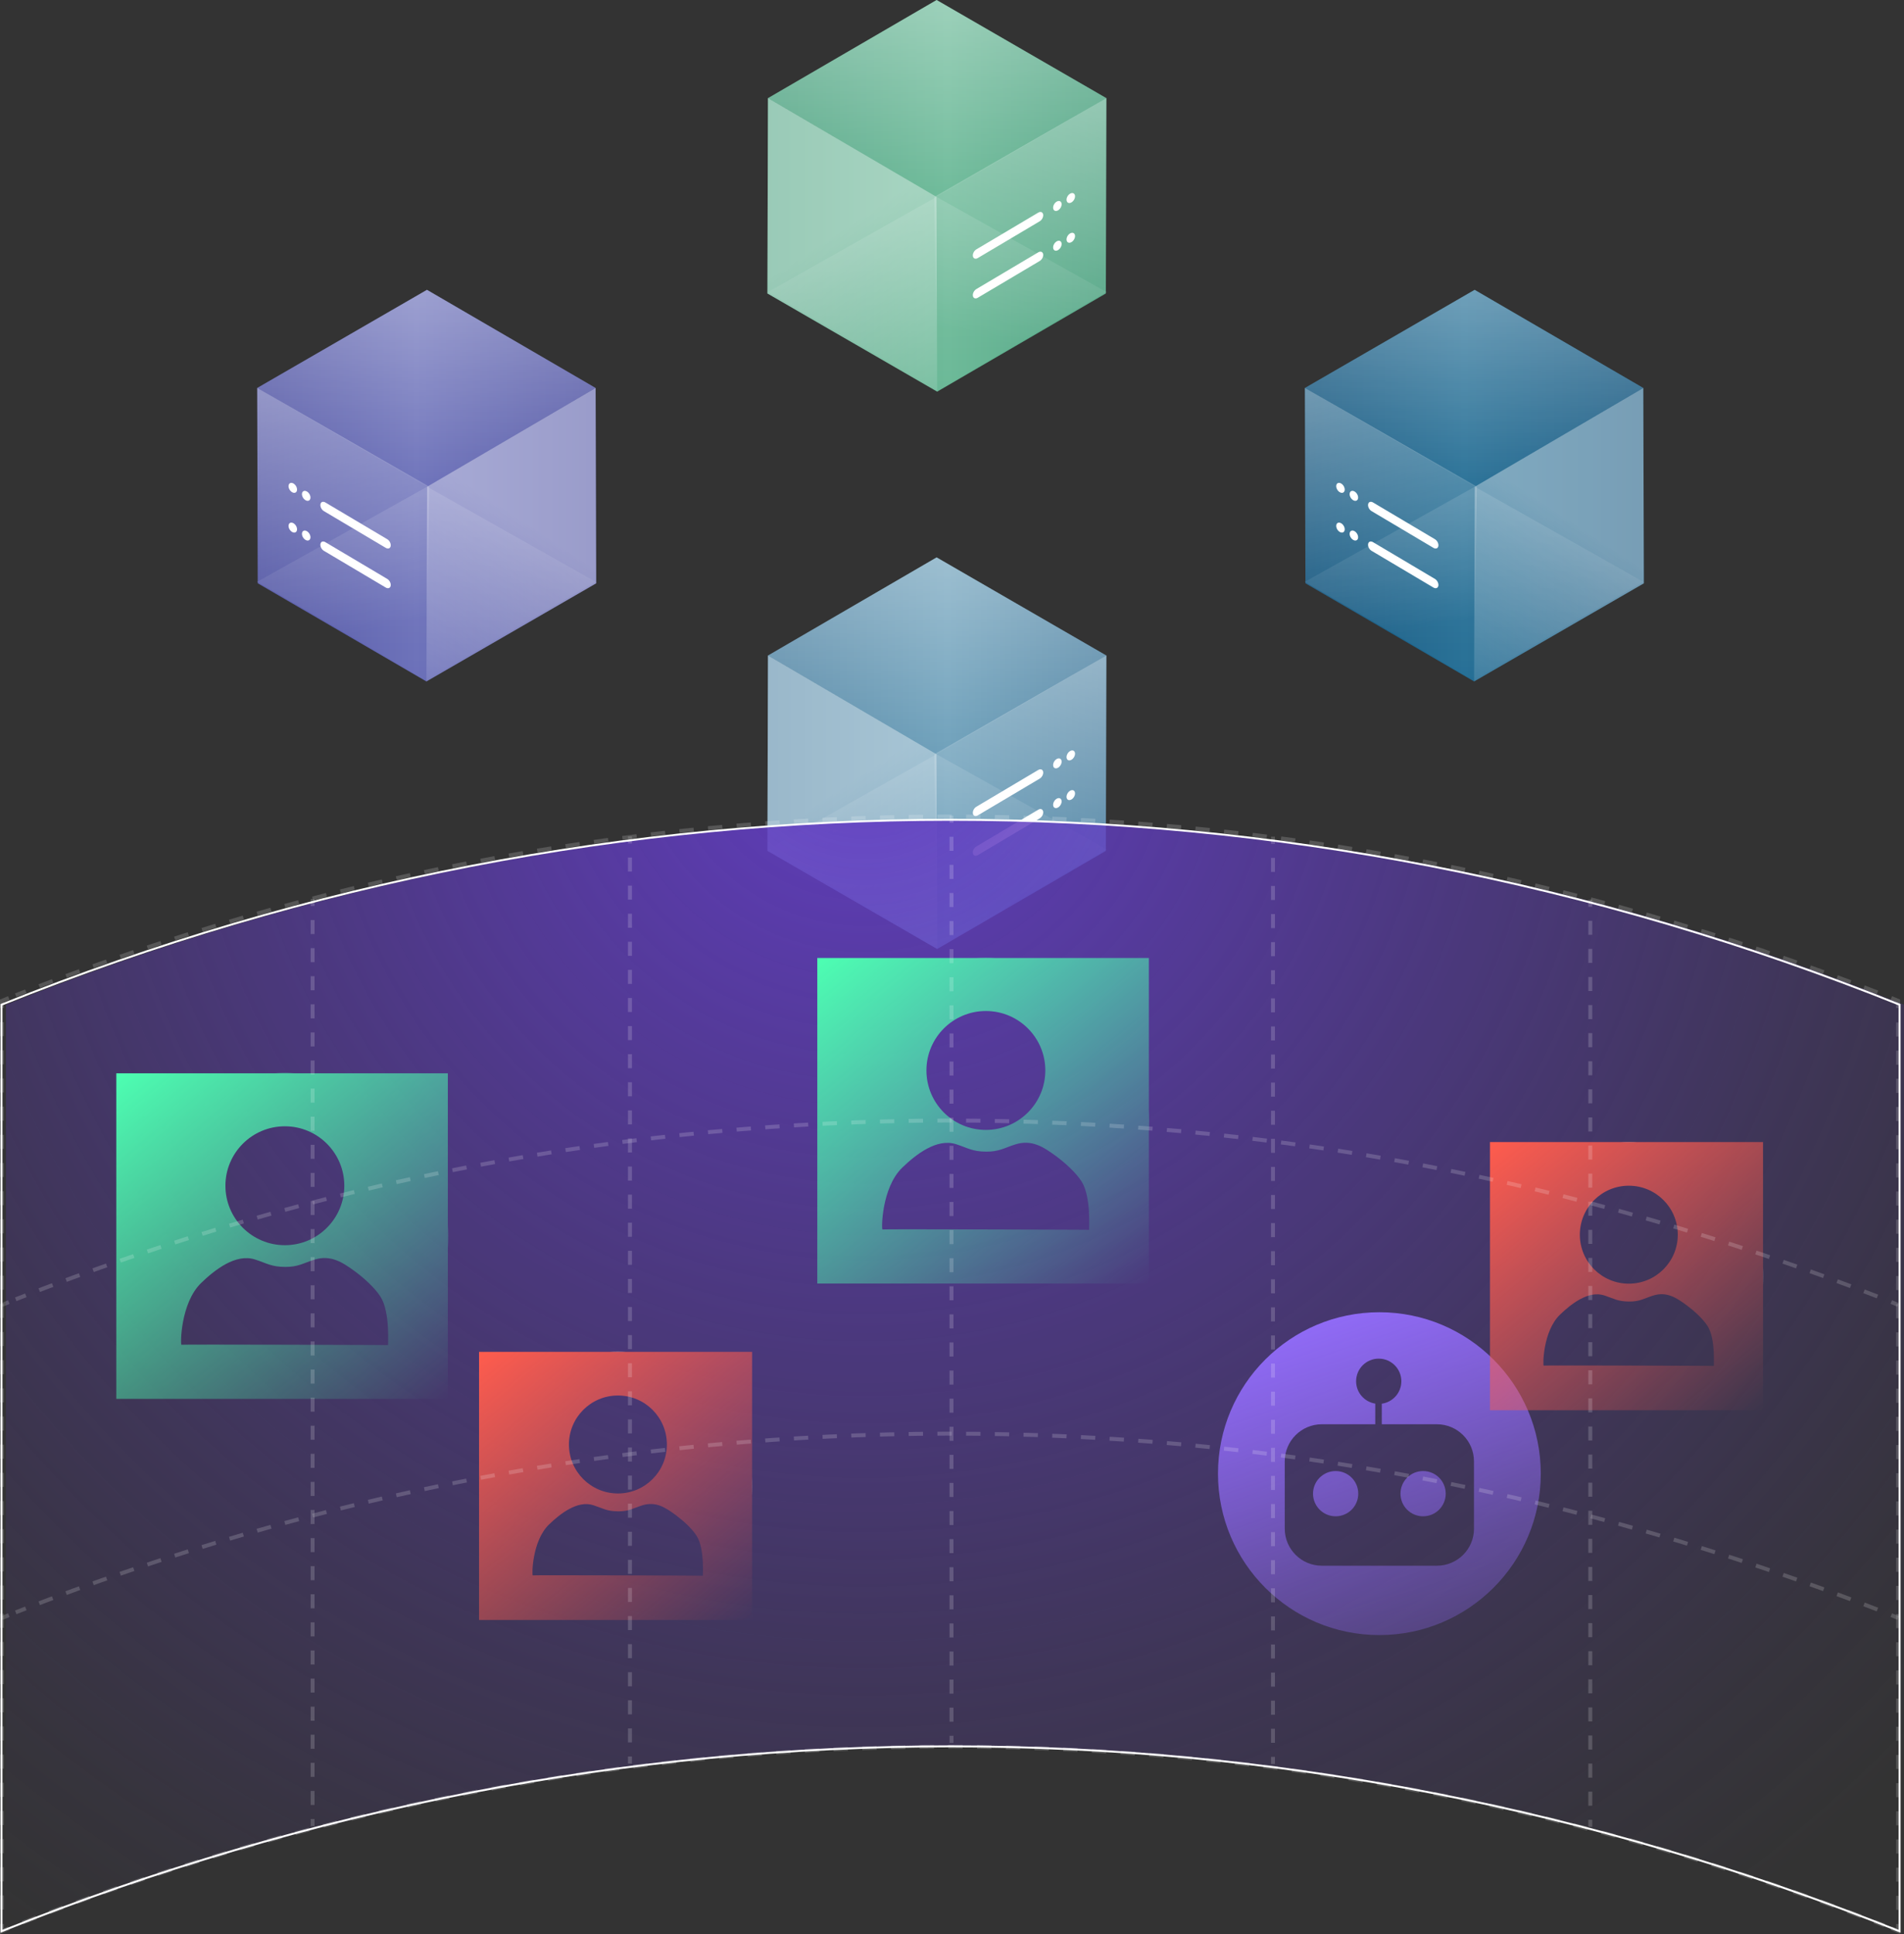 <?xml version="1.0" encoding="UTF-8"?>
<svg id="_Слой_2" data-name="Слой 2" xmlns="http://www.w3.org/2000/svg" xmlns:xlink="http://www.w3.org/1999/xlink" viewBox="0 0 483.98 491.55">
  <rect x="0" y="0" width="483.98" height="491.55" fill="#333333" stroke="none"/>
  <defs>
    <style>
      .cls-1 {
        fill: url(#_Безымянный_градиент_3);
      }

      .cls-2 {
        fill: url(#_Безымянный_градиент_2);
      }

      .cls-3 {
        fill: url(#_Безымянный_градиент_5);
      }

      .cls-4 {
        fill: url(#_Безымянный_градиент_9);
      }

      .cls-5 {
        fill: url(#_Безымянный_градиент_8);
      }

      .cls-6 {
        fill: url(#_Безымянный_градиент_7);
      }

      .cls-7 {
        stroke-dasharray: 3.65 3.65;
      }

      .cls-7, .cls-8, .cls-9, .cls-10, .cls-11 {
        fill: none;
        stroke: #fff;
        stroke-miterlimit: 10;
      }

      .cls-7, .cls-9, .cls-10, .cls-11 {
        stroke-width: 1px;
      }

      .cls-12 {
        fill: url(#_Безымянный_градиент_7-2);
      }

      .cls-13 {
        fill: url(#_Безымянный_градиент_5-3);
      }

      .cls-14 {
        fill: url(#_Безымянный_градиент_5-4);
      }

      .cls-15 {
        fill: url(#_Безымянный_градиент_5-2);
      }

      .cls-16 {
        fill: url(#_Безымянный_градиент_2-2);
      }

      .cls-17 {
        fill: url(#_Безымянный_градиент_2-9);
      }

      .cls-18 {
        fill: url(#_Безымянный_градиент_2-6);
      }

      .cls-19 {
        fill: url(#_Безымянный_градиент_2-8);
      }

      .cls-20 {
        fill: url(#_Безымянный_градиент_2-5);
      }

      .cls-21 {
        fill: url(#_Безымянный_градиент_2-3);
      }

      .cls-22 {
        fill: url(#_Безымянный_градиент_2-7);
      }

      .cls-23 {
        fill: url(#_Безымянный_градиент_2-4);
      }

      .cls-24 {
        fill: url(#_Безымянный_градиент_3-3);
      }

      .cls-25 {
        fill: url(#_Безымянный_градиент_3-2);
      }

      .cls-8 {
        stroke-width: .5px;
      }

      .cls-26 {
        fill: #fff;
      }

      .cls-27 {
        fill: url(#_Безымянный_градиент_2-15);
      }

      .cls-28 {
        fill: url(#_Безымянный_градиент_2-17);
      }

      .cls-29 {
        fill: url(#_Безымянный_градиент_2-16);
      }

      .cls-30 {
        fill: url(#_Безымянный_градиент_2-18);
      }

      .cls-31 {
        fill: url(#_Безымянный_градиент_2-14);
      }

      .cls-32 {
        fill: url(#_Безымянный_градиент_2-12);
      }

      .cls-33 {
        fill: url(#_Безымянный_градиент_2-13);
      }

      .cls-34 {
        fill: url(#_Безымянный_градиент_2-10);
      }

      .cls-35 {
        fill: url(#_Безымянный_градиент_2-11);
      }

      .cls-36 {
        opacity: .84;
      }

      .cls-37 {
        opacity: .68;
      }

      .cls-38 {
        opacity: .5;
      }

      .cls-39 {
        opacity: .19;
      }

      .cls-40 {
        opacity: .25;
      }

      .cls-10 {
        stroke-dasharray: 3.57 3.57;
      }

      .cls-41 {
        fill: url(#_Безымянный_градиент_11);
      }

      .cls-42 {
        fill: url(#_Безымянный_градиент_10);
      }

      .cls-43 {
        fill: url(#_Безымянный_градиент_12);
      }

      .cls-11 {
        stroke-dasharray: 3.58 3.58;
      }
    </style>
    <linearGradient id="_Безымянный_градиент_10" data-name="Безымянный градиент 10" x1="195.07" y1="191.42" x2="281.23" y2="191.42" gradientUnits="userSpaceOnUse">
      <stop offset="0" stop-color="#4f83a3"/>
      <stop offset=".53" stop-color="#699db8"/>
      <stop offset="1" stop-color="#4f83a3"/>
    </linearGradient>
    <linearGradient id="_Безымянный_градиент_2" data-name="Безымянный градиент 2" x1="214.1" y1="8196.21" x2="250.6" y2="8141.1" gradientTransform="translate(0 8396.47) scale(1 -1)" gradientUnits="userSpaceOnUse">
      <stop offset="0" stop-color="#fff"/>
      <stop offset="1" stop-color="#fff" stop-opacity="0"/>
    </linearGradient>
    <linearGradient id="_Безымянный_градиент_2-2" data-name="Безымянный градиент 2" x1="268.78" y1="8236.84" x2="254.1" y2="8168.19" xlink:href="#_Безымянный_градиент_2"/>
    <linearGradient id="_Безымянный_градиент_2-3" data-name="Безымянный градиент 2" x1="237.83" y1="8267.25" x2="238.57" y2="8197.42" xlink:href="#_Безымянный_градиент_2"/>
    <linearGradient id="_Безымянный_градиент_2-4" data-name="Безымянный градиент 2" x1="237.84" y1="8216.99" x2="238.56" y2="8148.44" xlink:href="#_Безымянный_градиент_2"/>
    <linearGradient id="_Безымянный_градиент_11" data-name="Безымянный градиент 11" x1="195.07" y1="49.77" x2="281.23" y2="49.77" gradientUnits="userSpaceOnUse">
      <stop offset="0" stop-color="#4fa382"/>
      <stop offset=".53" stop-color="#69b896"/>
      <stop offset="1" stop-color="#4fa382"/>
    </linearGradient>
    <linearGradient id="_Безымянный_градиент_2-5" data-name="Безымянный градиент 2" x1="214.1" y1="8337.87" x2="250.6" y2="8282.75" xlink:href="#_Безымянный_градиент_2"/>
    <linearGradient id="_Безымянный_градиент_2-6" data-name="Безымянный градиент 2" x1="268.78" y1="8378.5" x2="254.1" y2="8309.85" xlink:href="#_Безымянный_градиент_2"/>
    <linearGradient id="_Безымянный_градиент_2-7" data-name="Безымянный градиент 2" x1="237.83" y1="8408.91" x2="238.57" y2="8339.07" xlink:href="#_Безымянный_градиент_2"/>
    <linearGradient id="_Безымянный_градиент_2-8" data-name="Безымянный градиент 2" x1="237.84" y1="8358.65" x2="238.56" y2="8290.09" xlink:href="#_Безымянный_градиент_2"/>
    <linearGradient id="_Безымянный_градиент_9" data-name="Безымянный градиент 9" x1="190.04" y1="123.43" x2="276.19" y2="123.43" gradientTransform="translate(341.57) rotate(-180) scale(1 -1)" gradientUnits="userSpaceOnUse">
      <stop offset="0" stop-color="#4f53a3"/>
      <stop offset=".53" stop-color="#696eb8"/>
      <stop offset="1" stop-color="#4f53a3"/>
    </linearGradient>
    <linearGradient id="_Безымянный_градиент_2-9" data-name="Безымянный градиент 2" x1="209.06" y1="8264.21" x2="245.57" y2="8209.09" gradientTransform="translate(341.57 8396.47) rotate(-180)" xlink:href="#_Безымянный_градиент_2"/>
    <linearGradient id="_Безымянный_градиент_2-10" data-name="Безымянный градиент 2" x1="263.74" y1="8304.84" x2="249.06" y2="8236.19" gradientTransform="translate(341.57 8396.47) rotate(-180)" xlink:href="#_Безымянный_градиент_2"/>
    <linearGradient id="_Безымянный_градиент_2-11" data-name="Безымянный градиент 2" x1="232.79" y1="8335.25" x2="233.53" y2="8265.41" gradientTransform="translate(341.57 8396.47) rotate(-180)" xlink:href="#_Безымянный_градиент_2"/>
    <linearGradient id="_Безымянный_градиент_2-12" data-name="Безымянный градиент 2" x1="232.8" y1="8284.99" x2="233.53" y2="8216.43" gradientTransform="translate(341.57 8396.47) rotate(-180)" xlink:href="#_Безымянный_градиент_2"/>
    <linearGradient id="_Безымянный_градиент_12" data-name="Безымянный градиент 12" x1="-76.28" y1="123.43" x2="9.88" y2="123.43" gradientTransform="translate(341.57) rotate(-180) scale(1 -1)" gradientUnits="userSpaceOnUse">
      <stop offset="0" stop-color="#14567f"/>
      <stop offset=".53" stop-color="#236d94"/>
      <stop offset="1" stop-color="#14567f"/>
    </linearGradient>
    <linearGradient id="_Безымянный_градиент_2-13" data-name="Безымянный градиент 2" x1="-57.25" y1="8264.21" x2="-20.75" y2="8209.09" gradientTransform="translate(341.57 8396.47) rotate(-180)" xlink:href="#_Безымянный_градиент_2"/>
    <linearGradient id="_Безымянный_градиент_2-14" data-name="Безымянный градиент 2" x1="-2.57" y1="8304.84" x2="-17.25" y2="8236.19" gradientTransform="translate(341.57 8396.47) rotate(-180)" xlink:href="#_Безымянный_градиент_2"/>
    <linearGradient id="_Безымянный_градиент_2-15" data-name="Безымянный градиент 2" x1="-33.52" y1="8335.25" x2="-32.78" y2="8265.41" gradientTransform="translate(341.57 8396.47) rotate(-180)" xlink:href="#_Безымянный_градиент_2"/>
    <linearGradient id="_Безымянный_градиент_2-16" data-name="Безымянный градиент 2" x1="-33.51" y1="8284.99" x2="-32.79" y2="8216.43" gradientTransform="translate(341.57 8396.47) rotate(-180)" xlink:href="#_Безымянный_градиент_2"/>
    <radialGradient id="_Безымянный_градиент_8" data-name="Безымянный градиент 8" cx="219.77" cy="182.59" fx="219.77" fy="182.59" r="390.57" gradientUnits="userSpaceOnUse">
      <stop offset="0" stop-color="#613dc1"/>
      <stop offset=".01" stop-color="#613dc1" stop-opacity=".98"/>
      <stop offset=".36" stop-color="#613dc1" stop-opacity=".57"/>
      <stop offset=".64" stop-color="#613dc1" stop-opacity=".26"/>
      <stop offset=".85" stop-color="#613dc1" stop-opacity=".07"/>
      <stop offset=".96" stop-color="#613dc1" stop-opacity="0"/>
    </radialGradient>
    <linearGradient id="_Безымянный_градиент_3" data-name="Безымянный градиент 3" x1="323.46" y1="331.71" x2="369.57" y2="469.38" gradientUnits="userSpaceOnUse">
      <stop offset="0" stop-color="#956eff"/>
      <stop offset=".21" stop-color="#956eff" stop-opacity=".75"/>
      <stop offset=".48" stop-color="#956eff" stop-opacity=".43"/>
      <stop offset=".71" stop-color="#956eff" stop-opacity=".2"/>
      <stop offset=".87" stop-color="#956eff" stop-opacity=".05"/>
      <stop offset=".96" stop-color="#956eff" stop-opacity="0"/>
    </linearGradient>
    <linearGradient id="_Безымянный_градиент_3-2" data-name="Безымянный градиент 3" x1="343.45" y1="325.02" x2="389.56" y2="462.68" xlink:href="#_Безымянный_градиент_3"/>
    <linearGradient id="_Безымянный_градиент_3-3" data-name="Безымянный градиент 3" x1="334.99" y1="327.85" x2="381.11" y2="465.51" xlink:href="#_Безымянный_градиент_3"/>
    <linearGradient id="_Безымянный_градиент_5" data-name="Безымянный градиент 5" x1="28.33" y1="214.88" x2="134.63" y2="344.08" gradientUnits="userSpaceOnUse">
      <stop offset="0" stop-color="#4dffb2"/>
      <stop offset="1" stop-color="#4dffb2" stop-opacity="0"/>
    </linearGradient>
    <linearGradient id="_Безымянный_градиент_5-2" data-name="Безымянный градиент 5" x1="34.39" y1="268.81" x2="109" y2="359.5" xlink:href="#_Безымянный_градиент_5"/>
    <linearGradient id="_Безымянный_градиент_5-3" data-name="Безымянный градиент 5" x1="206.53" y1="185.58" x2="312.82" y2="314.78" xlink:href="#_Безымянный_градиент_5"/>
    <linearGradient id="_Безымянный_градиент_5-4" data-name="Безымянный градиент 5" x1="212.58" y1="239.51" x2="287.2" y2="330.2" xlink:href="#_Безымянный_градиент_5"/>
    <linearGradient id="_Безымянный_градиент_2-17" data-name="Безымянный градиент 2" x1="120.77" y1="295.88" x2="208.32" y2="402.29" gradientTransform="matrix(1,0,0,1,0,0)" xlink:href="#_Безымянный_градиент_2"/>
    <linearGradient id="_Безымянный_градиент_7" data-name="Безымянный градиент 7" x1="125.76" y1="340.3" x2="187.21" y2="414.99" gradientUnits="userSpaceOnUse">
      <stop offset="0" stop-color="#ff5c4d"/>
      <stop offset="1" stop-color="#ff5c4d" stop-opacity="0"/>
    </linearGradient>
    <linearGradient id="_Безымянный_градиент_2-18" data-name="Безымянный градиент 2" x1="377.73" y1="242.57" x2="465.28" y2="348.98" gradientTransform="matrix(1,0,0,1,0,0)" xlink:href="#_Безымянный_градиент_2"/>
    <linearGradient id="_Безымянный_градиент_7-2" data-name="Безымянный градиент 7" x1="382.72" y1="286.98" x2="444.17" y2="361.68" xlink:href="#_Безымянный_градиент_7"/>
  </defs>
  <g id="_Слой_1-2" data-name="Слой 1">
    <g>
      <g>
        <polygon class="cls-42" points="280.91 166.78 281.23 166.6 238.08 141.66 195.22 166.6 237.78 191.53 237.78 191.53 195.21 166.6 195.07 216.25 238.22 241.19 238.22 240.72 238.22 240.72 238.23 241.19 281.09 216.25 281.09 215.93 281.23 215.85 281.1 215.78 281.23 166.6 280.91 166.78"/>
        <g>
          <g class="cls-36">
            <g class="cls-38">
              <path class="cls-2" d="M238.04,191.69l.18,49.5-43.15-24.94.14-49.65,42.83,25.09Z"/>
            </g>
            <g class="cls-38">
              <path class="cls-16" d="M281.23,166.6l-.14,49.65-42.87,24.94-.72-49.5,43.73-25.09Z"/>
            </g>
            <g class="cls-38">
              <path class="cls-21" d="M281.23,166.6l-43.19,25.09-42.83-25.09,42.87-24.94,43.15,24.94Z"/>
            </g>
            <g class="cls-39">
              <path class="cls-23" d="M281.23,215.85l-42.87,24.95-43.15-24.95,42.83-24.16,43.19,24.16Z"/>
            </g>
          </g>
          <g>
            <g>
              <path class="cls-26" d="M264.28,207.99l-15.73,9.34c-.59.35-1.15.14-1.25-.47h0c-.1-.61.29-1.38.88-1.73l15.73-9.34c.59-.35,1.15-.14,1.25.47h0c.1.61-.29,1.38-.88,1.73Z"/>
              <path class="cls-26" d="M269.84,203.48c.1.61-.29,1.38-.88,1.73s-1.15.14-1.25-.47.29-1.38.88-1.73,1.15-.14,1.25.47Z"/>
              <path class="cls-26" d="M273.25,201.45c.1.61-.29,1.38-.88,1.73s-1.15.14-1.25-.47.29-1.38.88-1.73,1.15-.14,1.25.47Z"/>
            </g>
            <g>
              <path class="cls-26" d="M264.28,197.89l-15.73,9.34c-.59.35-1.15.14-1.25-.47h0c-.1-.61.29-1.38.88-1.73l15.73-9.34c.59-.35,1.15-.14,1.25.47h0c.1.61-.29,1.38-.88,1.73Z"/>
              <path class="cls-26" d="M269.84,193.38c.1.61-.29,1.38-.88,1.73s-1.15.14-1.25-.47.29-1.38.88-1.73,1.15-.14,1.25.47Z"/>
              <path class="cls-26" d="M273.25,191.36c.1.61-.29,1.38-.88,1.73s-1.15.14-1.25-.47.29-1.38.88-1.73,1.15-.14,1.25.47Z"/>
            </g>
          </g>
        </g>
      </g>
      <g>
        <polygon class="cls-41" points="280.91 25.13 281.23 24.94 238.08 0 195.22 24.94 237.78 49.88 237.78 49.88 195.21 24.94 195.07 74.59 238.22 99.53 238.22 99.06 238.22 99.06 238.23 99.53 281.09 74.59 281.09 74.28 281.23 74.2 281.1 74.12 281.23 24.94 280.91 25.13"/>
        <g>
          <g class="cls-36">
            <g class="cls-38">
              <path class="cls-20" d="M238.04,50.03l.18,49.5-43.15-24.94.14-49.65,42.83,25.09Z"/>
            </g>
            <g class="cls-38">
              <path class="cls-18" d="M281.23,24.94l-.14,49.65-42.87,24.94-.72-49.5,43.73-25.09Z"/>
            </g>
            <g class="cls-38">
              <path class="cls-22" d="M281.23,24.94l-43.19,25.09-42.83-25.09L238.08,0l43.15,24.94Z"/>
            </g>
            <g class="cls-39">
              <path class="cls-19" d="M281.23,74.2l-42.87,24.95-43.15-24.95,42.83-24.16,43.19,24.16Z"/>
            </g>
          </g>
          <g>
            <g>
              <path class="cls-26" d="M264.28,66.33l-15.73,9.34c-.59.35-1.15.14-1.25-.47h0c-.1-.61.29-1.38.88-1.73l15.73-9.34c.59-.35,1.15-.14,1.25.47h0c.1.61-.29,1.38-.88,1.73Z"/>
              <path class="cls-26" d="M269.84,61.82c.1.61-.29,1.38-.88,1.73s-1.15.14-1.25-.47.29-1.38.88-1.73,1.15-.14,1.25.47Z"/>
              <path class="cls-26" d="M273.25,59.8c.1.61-.29,1.38-.88,1.73s-1.15.14-1.25-.47.29-1.38.88-1.73,1.15-.14,1.25.47Z"/>
            </g>
            <g>
              <path class="cls-26" d="M264.28,56.24l-15.73,9.34c-.59.35-1.15.14-1.25-.47h0c-.1-.61.29-1.38.88-1.73l15.73-9.34c.59-.35,1.15-.14,1.25.47h0c.1.61-.29,1.38-.88,1.73Z"/>
              <path class="cls-26" d="M269.84,51.72c.1.61-.29,1.38-.88,1.73s-1.15.14-1.25-.47.29-1.38.88-1.73,1.15-.14,1.25.47Z"/>
              <path class="cls-26" d="M273.25,49.7c.1.61-.29,1.38-.88,1.73s-1.15.14-1.25-.47.29-1.38.88-1.73,1.15-.14,1.25.47Z"/>
            </g>
          </g>
        </g>
      </g>
      <g>
        <polygon class="cls-4" points="65.7 98.79 65.38 98.6 108.53 73.66 151.39 98.6 108.83 123.54 108.83 123.54 151.4 98.6 151.54 148.25 108.39 173.19 108.39 172.72 108.39 172.72 108.38 173.19 65.52 148.25 65.51 147.94 65.38 147.86 65.51 147.78 65.38 98.6 65.7 98.79"/>
        <g>
          <g class="cls-36">
            <g class="cls-38">
              <path class="cls-17" d="M108.57,123.7l-.18,49.5,43.15-24.94-.14-49.65-42.83,25.09Z"/>
            </g>
            <g class="cls-38">
              <path class="cls-34" d="M65.38,98.6l.14,49.65,42.87,24.94.72-49.5-43.73-25.09Z"/>
            </g>
            <g class="cls-38">
              <path class="cls-35" d="M65.38,98.6l43.19,25.09,42.83-25.09-42.87-24.94-43.15,24.94Z"/>
            </g>
            <g class="cls-39">
              <path class="cls-32" d="M65.38,147.86l42.87,24.95,43.15-24.95-42.83-24.16-43.19,24.16Z"/>
            </g>
          </g>
          <g>
            <g>
              <path class="cls-26" d="M82.33,139.99l15.73,9.34c.59.35,1.15.14,1.25-.47h0c.1-.61-.29-1.38-.88-1.73l-15.73-9.34c-.59-.35-1.15-.14-1.25.47h0c-.1.61.29,1.38.88,1.73Z"/>
              <path class="cls-26" d="M76.77,135.48c-.1.61.29,1.38.88,1.73s1.15.14,1.25-.47-.29-1.38-.88-1.73-1.15-.14-1.25.47Z"/>
              <path class="cls-26" d="M73.36,133.46c-.1.61.29,1.38.88,1.73s1.15.14,1.25-.47-.29-1.38-.88-1.73-1.15-.14-1.25.47Z"/>
            </g>
            <g>
              <path class="cls-26" d="M82.33,129.9l15.73,9.34c.59.35,1.15.14,1.25-.47h0c.1-.61-.29-1.38-.88-1.73l-15.73-9.34c-.59-.35-1.15-.14-1.25.47h0c-.1.61.29,1.38.88,1.73Z"/>
              <path class="cls-26" d="M76.77,125.39c-.1.61.29,1.38.88,1.73s1.15.14,1.25-.47-.29-1.38-.88-1.73-1.15-.14-1.25.47Z"/>
              <path class="cls-26" d="M73.36,123.36c-.1.61.29,1.38.88,1.73s1.15.14,1.25-.47-.29-1.38-.88-1.73-1.15-.14-1.25.47Z"/>
            </g>
          </g>
        </g>
      </g>
      <g>
        <polygon class="cls-43" points="332.01 98.79 331.69 98.6 374.84 73.66 417.71 98.6 375.15 123.54 375.15 123.54 417.71 98.6 417.85 148.25 374.7 173.19 374.71 172.72 374.7 172.72 374.7 173.19 331.83 148.25 331.83 147.94 331.69 147.86 331.83 147.78 331.69 98.6 332.01 98.79"/>
        <g>
          <g class="cls-36">
            <g class="cls-38">
              <path class="cls-33" d="M374.88,123.7l-.18,49.5,43.15-24.94-.14-49.65-42.83,25.09Z"/>
            </g>
            <g class="cls-38">
              <path class="cls-31" d="M331.69,98.6l.14,49.65,42.87,24.94.72-49.5-43.73-25.09Z"/>
            </g>
            <g class="cls-38">
              <path class="cls-27" d="M331.69,98.6l43.19,25.09,42.83-25.09-42.87-24.94-43.15,24.94Z"/>
            </g>
            <g class="cls-39">
              <path class="cls-29" d="M331.69,147.86l42.87,24.95,43.15-24.95-42.83-24.16-43.19,24.16Z"/>
            </g>
          </g>
          <g>
            <g>
              <path class="cls-26" d="M348.64,139.99l15.73,9.34c.59.35,1.15.14,1.25-.47h0c.1-.61-.29-1.38-.88-1.73l-15.73-9.34c-.59-.35-1.15-.14-1.25.47h0c-.1.61.29,1.38.88,1.73Z"/>
              <path class="cls-26" d="M343.08,135.48c-.1.61.29,1.38.88,1.73s1.15.14,1.25-.47-.29-1.38-.88-1.73-1.15-.14-1.25.47Z"/>
              <path class="cls-26" d="M339.67,133.46c-.1.61.29,1.38.88,1.73s1.15.14,1.25-.47-.29-1.38-.88-1.73-1.15-.14-1.25.47Z"/>
            </g>
            <g>
              <path class="cls-26" d="M348.64,129.9l15.73,9.34c.59.35,1.15.14,1.25-.47h0c.1-.61-.29-1.38-.88-1.73l-15.73-9.34c-.59-.35-1.15-.14-1.25.47h0c-.1.61.29,1.38.88,1.73Z"/>
              <path class="cls-26" d="M343.08,125.39c-.1.61.29,1.38.88,1.73s1.15.14,1.25-.47-.29-1.38-.88-1.73-1.15-.14-1.25.47Z"/>
              <path class="cls-26" d="M339.67,123.36c-.1.61.29,1.38.88,1.73s1.15.14,1.25-.47-.29-1.38-.88-1.73-1.15-.14-1.25.47Z"/>
            </g>
          </g>
        </g>
      </g>
      <path class="cls-5" d="M483.98,255.34c-156.09-62.66-326.38-62.66-482.47,0,0,78.5,0,156.99,0,235.49,156.08-62.66,326.39-62.66,482.47,0,0-78.5,0-156.99,0-235.49Z"/>
      <path class="cls-8" d="M482.85,255.34c-156.09-62.66-326.38-62.66-482.47,0,0,78.5,0,156.99,0,235.49,156.08-62.66,326.39-62.66,482.47,0,0-78.5,0-156.99,0-235.49Z"/>
      <g>
        <g>
          <path class="cls-1" d="M339.51,373.87c-3.17,0-5.75,2.57-5.75,5.75s2.58,5.75,5.75,5.75,5.75-2.57,5.75-5.75-2.57-5.75-5.75-5.75Z"/>
          <path class="cls-25" d="M361.74,373.87c-3.17,0-5.75,2.57-5.75,5.75s2.58,5.75,5.75,5.75,5.75-2.57,5.75-5.75-2.57-5.75-5.75-5.75Z"/>
          <path class="cls-24" d="M350.62,333.51c-22.65,0-41.02,18.37-41.02,41.02s18.37,41.03,41.02,41.03,41.03-18.37,41.03-41.03-18.37-41.02-41.03-41.02ZM374.68,388.5c0,5.21-4.22,9.43-9.43,9.43h-29.25c-5.21,0-9.43-4.22-9.43-9.43v-17.09c0-5.21,4.22-9.43,9.43-9.43h13.58v-5.25c-2.76-.43-4.87-2.81-4.87-5.68,0-3.18,2.57-5.75,5.75-5.75s5.75,2.57,5.75,5.75c0,2.91-2.16,5.31-4.97,5.7v5.23h14c5.21,0,9.43,4.22,9.43,9.43v17.09Z"/>
        </g>
        <g>
          <g id="PqRnR1">
            <path class="cls-3" d="M113.84,311.33v5.78c.07-.95.1-1.92.1-2.89s-.03-1.94-.1-2.89ZM72.42,272.7c-.87,0-1.73.03-2.59.08h5.18c-.86-.05-1.72-.08-2.59-.08Z"/>
          </g>
          <path class="cls-15" d="M29.56,272.78v82.74h84.28v-82.74H29.56ZM72.41,286.25c8.35,0,15.11,6.77,15.11,15.11s-6.77,15.11-15.11,15.11-15.11-6.77-15.11-15.11,6.77-15.11,15.11-15.11ZM98.65,341.86c.09-.03-52.38-.2-52.53-.09-.28.08-.28-10.63,5.06-15.75,3.4-3.26,8.73-7.52,13.68-5.91,3.04.99,4.08,1.85,7.64,1.88,3.3.02,4.54-.94,7.37-1.83,4.17-1.32,7.15.61,10.39,2.99,2.2,1.62,5.02,4.14,6.48,6.44,2.5,3.97,1.82,12.3,1.92,12.26Z"/>
        </g>
        <g>
          <g id="PqRnR1-2" data-name="PqRnR1">
            <path class="cls-13" d="M292.03,282.03v5.78c.07-.95.1-1.92.1-2.89s-.03-1.94-.1-2.89ZM250.61,243.4c-.87,0-1.73.03-2.59.08h5.18c-.86-.05-1.72-.08-2.59-.08Z"/>
          </g>
          <path class="cls-14" d="M207.75,243.48v82.74h84.28v-82.74h-84.28ZM250.6,256.95c8.35,0,15.11,6.77,15.11,15.11s-6.77,15.11-15.11,15.11-15.11-6.77-15.11-15.11,6.77-15.11,15.11-15.11ZM276.85,312.56c.09-.03-52.38-.2-52.53-.09-.28.08-.28-10.63,5.06-15.75,3.4-3.26,8.73-7.52,13.68-5.91,3.04.99,4.08,1.85,7.64,1.88,3.3.02,4.54-.94,7.37-1.83,4.17-1.32,7.15.61,10.39,2.99,2.2,1.62,5.02,4.14,6.48,6.44,2.5,3.97,1.82,12.3,1.92,12.26Z"/>
        </g>
        <g>
          <g id="PqRnR1-3" data-name="PqRnR1">
            <path class="cls-28" d="M191.19,375.32v4.76c.06-.78.08-1.58.08-2.38s-.02-1.6-.08-2.38ZM157.07,343.51c-.72,0-1.42.02-2.13.07h4.27c-.71-.04-1.42-.07-2.13-.07Z"/>
          </g>
          <path class="cls-6" d="M121.77,343.57v68.15h69.41v-68.15h-69.41ZM157.07,354.67c6.88,0,12.45,5.57,12.45,12.45s-5.57,12.45-12.45,12.45-12.45-5.57-12.45-12.45,5.57-12.45,12.45-12.45ZM178.68,400.47c.07-.03-43.14-.17-43.26-.08-.23.07-.23-8.76,4.17-12.97,2.8-2.68,7.19-6.19,11.26-4.86,2.5.82,3.36,1.53,6.3,1.55,2.72.02,3.74-.78,6.07-1.51,3.43-1.09,5.89.5,8.55,2.46,1.81,1.34,4.13,3.41,5.33,5.31,2.06,3.27,1.5,10.13,1.58,10.1Z"/>
        </g>
        <g>
          <g id="PqRnR1-4" data-name="PqRnR1">
            <path class="cls-30" d="M448.15,322.01v4.76c.06-.78.08-1.58.08-2.38s-.02-1.6-.08-2.38ZM414.04,290.19c-.72,0-1.42.02-2.13.07h4.27c-.71-.04-1.42-.07-2.13-.07Z"/>
          </g>
          <path class="cls-12" d="M378.74,290.26v68.15h69.41v-68.15h-69.41ZM414.03,301.35c6.88,0,12.45,5.57,12.45,12.45s-5.57,12.45-12.45,12.45-12.45-5.57-12.45-12.45,5.57-12.45,12.45-12.45ZM435.65,347.15c.07-.03-43.14-.17-43.26-.08-.23.07-.23-8.76,4.17-12.97,2.8-2.68,7.19-6.19,11.26-4.86,2.5.82,3.36,1.53,6.3,1.55,2.72.02,3.74-.78,6.07-1.51,3.43-1.09,5.89.5,8.55,2.46,1.81,1.34,4.13,3.41,5.33,5.31,2.06,3.27,1.5,10.13,1.58,10.1Z"/>
        </g>
      </g>
      <g class="cls-37">
        <g>
          <g class="cls-40">
            <path class="cls-9" d="M482.49,256.18v-1.81c-.7-.29-1.05-.43-1.74-.72"/>
            <path class="cls-7" d="M477.23,252.23c-153.44-59.85-319.97-59.61-473.23.71"/>
            <path class="cls-9" d="M2.24,253.65c-.7.29-1.05.43-1.74.72v1.81"/>
            <path class="cls-11" d="M.5,259.77c0,75.81,0,151.62,0,227.43"/>
            <path class="cls-9" d="M.5,488.98v1.81c.7-.29,1.05-.43,1.74-.72"/>
            <path class="cls-7" d="M5.76,488.65c153.44-59.86,319.97-59.6,473.23.71"/>
            <path class="cls-9" d="M480.74,490.08c.7.29,1.05.43,1.74.72v-1.81"/>
            <path class="cls-11" d="M482.49,485.4c0-75.81,0-151.62,0-227.43"/>
          </g>
          <g class="cls-40">
            <path class="cls-9" d="M482.49,331.64c-.7-.29-1.05-.43-1.74-.72"/>
            <path class="cls-7" d="M477.23,329.5c-153.44-59.85-319.97-59.61-473.23.71"/>
            <path class="cls-9" d="M2.24,330.93c-.7.29-1.05.43-1.74.72"/>
          </g>
          <g class="cls-40">
            <path class="cls-9" d="M160.13,448.23v-1.81"/>
            <path class="cls-10" d="M160.13,442.85c0-75.56,0-151.13,0-226.69"/>
            <path class="cls-9" d="M160.13,214.37v-1.81"/>
          </g>
          <g class="cls-40">
            <path class="cls-9" d="M79.46,228.44v1.81"/>
            <path class="cls-10" d="M79.46,233.83c0,75.56,0,151.13,0,226.69"/>
            <path class="cls-9" d="M79.46,462.31v1.81"/>
          </g>
          <g class="cls-40">
            <path class="cls-9" d="M323.58,448.32v-1.81"/>
            <path class="cls-10" d="M323.58,442.94c0-75.56,0-151.13,0-226.69"/>
            <path class="cls-9" d="M323.58,214.46v-1.81"/>
          </g>
          <g class="cls-40">
            <path class="cls-9" d="M404.24,464.31v-1.81"/>
            <path class="cls-10" d="M404.24,458.93c0-75.56,0-151.13,0-226.69"/>
            <path class="cls-9" d="M404.24,230.45v-1.81"/>
          </g>
          <g class="cls-40">
            <path class="cls-9" d="M241.86,207.29v1.81"/>
            <path class="cls-10" d="M241.86,212.67c0,75.56,0,151.13,0,226.69"/>
            <path class="cls-9" d="M241.86,441.15v1.81"/>
          </g>
          <g class="cls-40">
            <path class="cls-9" d="M482.49,411.22c-.7-.29-1.05-.43-1.74-.72"/>
            <path class="cls-7" d="M477.23,409.07c-153.44-59.85-319.97-59.61-473.23.71"/>
            <path class="cls-9" d="M2.24,410.5c-.7.29-1.05.43-1.74.72"/>
          </g>
        </g>
      </g>
    </g>
  </g>
</svg>